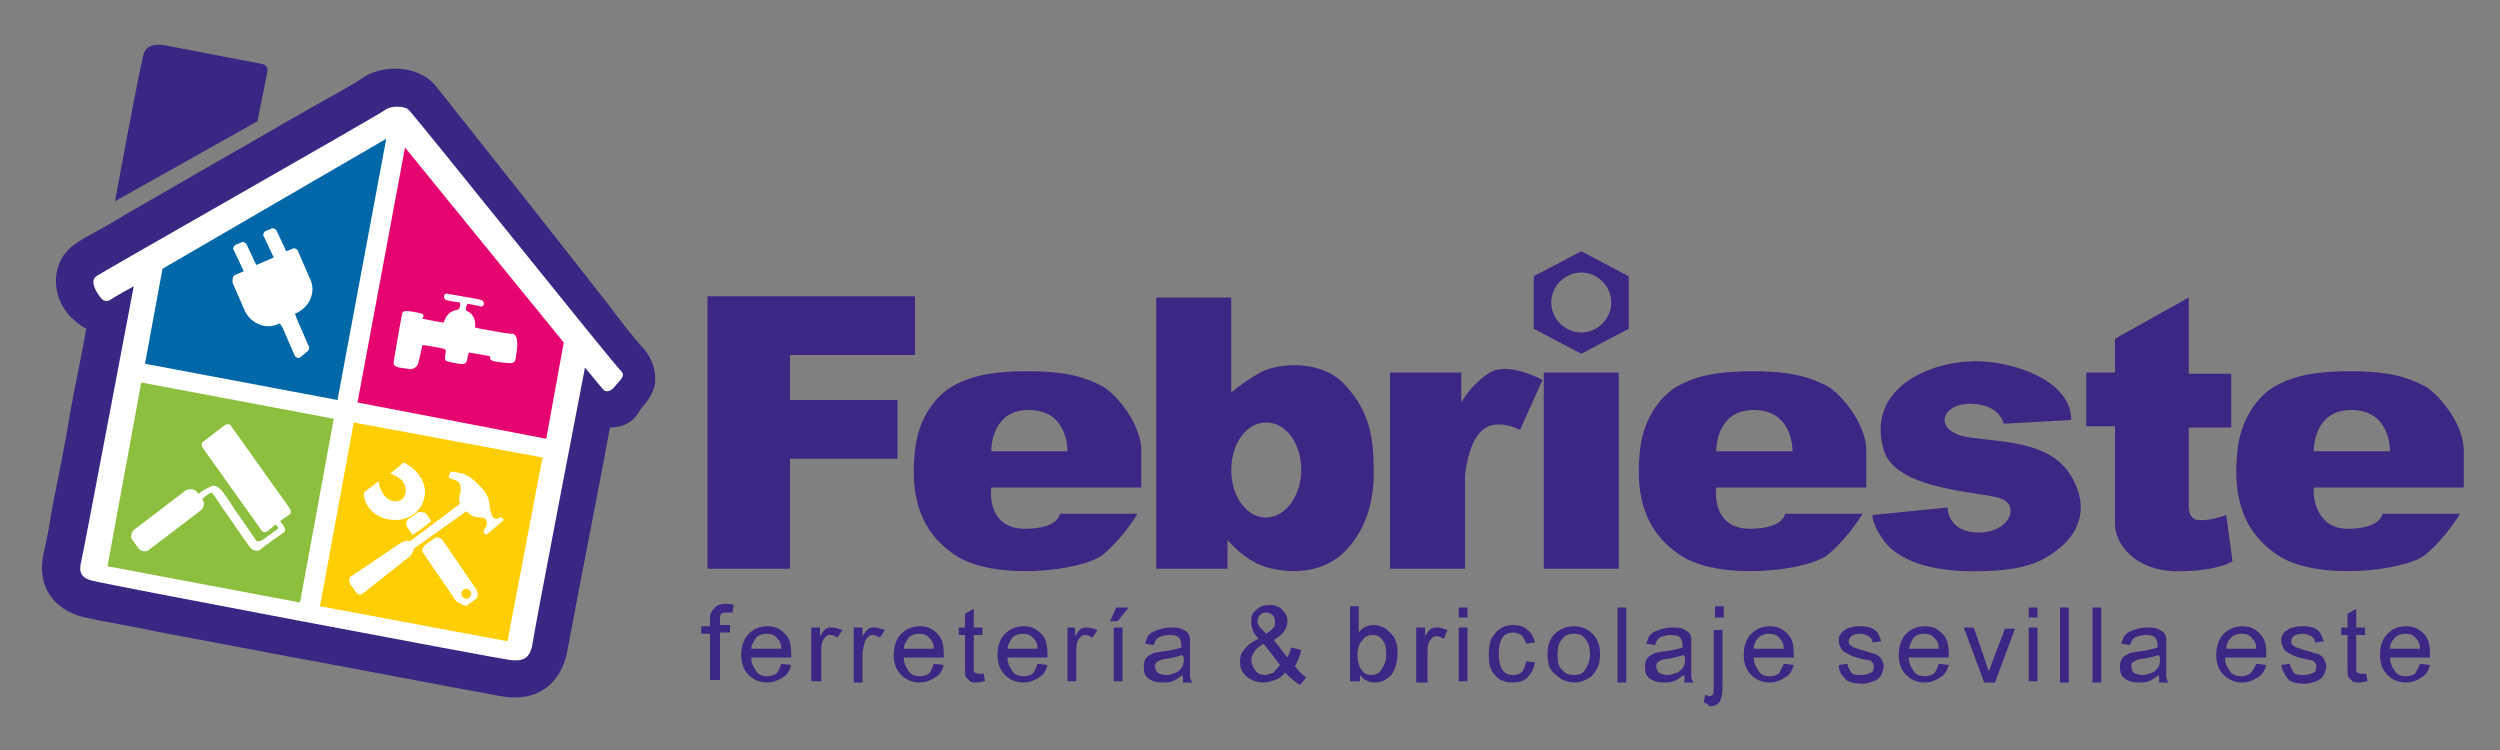 <svg xmlns="http://www.w3.org/2000/svg" xmlns:xlink="http://www.w3.org/1999/xlink" id="Capa_1" x="0px" y="0px" viewBox="0 0 200 60" style="enable-background:new 0 0 200 60;" xml:space="preserve"><rect x="0" y="0" width="200" height="60" fill="#808080" stroke="none"/><style type="text/css">	.st0{fill-rule:evenodd;clip-rule:evenodd;fill:#392783;}	.st1{fill-rule:evenodd;clip-rule:evenodd;fill:#FFFFFF;}	.st2{fill-rule:evenodd;clip-rule:evenodd;fill:#0068A8;}	.st3{fill-rule:evenodd;clip-rule:evenodd;fill:#E60470;}	.st4{fill-rule:evenodd;clip-rule:evenodd;fill:#8CBF3D;}	.st5{fill-rule:evenodd;clip-rule:evenodd;fill:#FFCE00;}	.st6{fill-rule:evenodd;clip-rule:evenodd;fill:#3C2784;}</style><g>	<g>		<path class="st0" d="M48.8,34.2c-1.1,5.9-2.3,11.9-3.4,17.8c-0.5,2.8-2.5,4.2-5.3,3.7c-5.5-1-11.1-2.1-16.6-3.1   c-3.7-0.7-7.4-1.4-11.1-2.1c-1.8-0.4-3.8-0.7-5.6-1.1c-2.6-0.6-3.9-2.6-3.3-5.2c0.3-1.2,0.5-2.5,0.7-3.7c0.5-2.5,1-4.9,1.4-7.4   c0.4-2.3,0.9-4.5,1.3-6.8c-0.4-0.2-0.9-0.6-1.3-1c-1.5-1.6-1.6-4.3,0.3-5.7c0.4-0.3,0.9-0.6,1.3-0.8c0.9-0.5,1.8-1,2.6-1.5   c2.6-1.5,5.2-3,7.8-4.5c2.5-1.4,5-2.9,7.5-4.3c1.2-0.7,2.6-1.4,3.8-2.2c1.7-1.2,4.5-1.1,5.9,0.5c0.9,1.1,1.8,2.3,2.7,3.4   c1.9,2.4,3.8,4.8,5.7,7.2c1.8,2.3,3.7,4.7,5.5,7c0.9,1.2,1.8,2.4,2.8,3.5c0.7,0.8,1,1.8,0.9,2.8c-0.2,0.9-0.6,1.4-1.2,2.1   C50.7,33.8,49.8,34.2,48.8,34.2z"></path>		<path class="st1" d="M10.7,22.9c-0.3,1.5-4,21.2-4.2,22c-0.2,0.8-0.1,1.4,1.1,1.6c1.1,0.3,32.3,6.2,33.2,6.3s1.6,0,1.8-1.3   c0.2-1.4,4.2-22.1,4.2-22.1s1.3,1.6,1.5,1.8c0.2,0.2,0.6,0.1,0.9-0.3c0.3-0.4,0.9-0.8,0.5-1.2C49.3,29.4,33,9,32.7,8.8   c-0.2-0.3-1.4-0.4-1.9,0c-0.5,0.4-22.7,13-23.1,13.3c-0.4,0.3-0.2,0.8,0,1.2c0.3,0.4,0.5,1,1.1,0.7C9.4,23.6,10.7,22.9,10.7,22.9z   "></path>		<path class="st0" d="M9.2,16.1l11.4-6.4l0.8-4c0,0,0.1-0.5-0.5-0.6c-0.6-0.1-6.8-1.3-7.3-1.4c-0.5-0.1-1.8-0.4-2.1,0.6   C11.2,5.2,9.2,16.1,9.2,16.1z"></path>		<polygon class="st2" points="11.6,29.1 27,32 30.9,11.1 13,21.5   "></polygon>		<polygon class="st3" points="28.6,32.2 43.7,35.1 45.1,27.4 32.4,11.8   "></polygon>		<polygon class="st4" points="11.3,30.6 8.6,45.3 24,48.2 26.7,33.5   "></polygon>		<polygon class="st5" points="28.3,33.8 25.6,48.5 40.6,51.3 43.4,36.6   "></polygon>		<path class="st1" d="M18.8,22l0.7-0.3L18.7,20c-0.1-0.1,0-0.3,0.1-0.4l0.5-0.2c0.1-0.1,0.3,0,0.4,0.1l0.8,1.7l1.4-0.6l-0.8-1.7   c-0.1-0.1,0-0.3,0.1-0.4l0.5-0.2c0.1-0.1,0.3,0,0.4,0.1l0.8,1.7l0.5-0.2c0.1-0.1,0.3,0,0.4,0.1l1,2.3c0.5,1,0,2.2-1,2.7l-0.2,0.1   c0,0.1,0.1,0.2,0.1,0.3l1,2.3c0.1,0.1,0,0.3-0.1,0.4L24,28.6c-0.1,0.1-0.3,0-0.4-0.1l-1-2.3c-0.1-0.1-0.1-0.2-0.2-0.3l-0.1,0   c-1,0.5-2.2,0-2.7-1l-1-2.3C18.6,22.3,18.6,22.1,18.8,22z"></path>		<path class="st1" d="M31.5,28.9c0,0,0.6-3.6,0.7-3.9c0.1-0.3,1.6,0.1,1.6,0.1c0.1,0.1,0.1,0.2,0,0.4c0.5,0.1,1.5,0.3,1.7,0.3   c0.2-0.6,0.5-0.9,1-1c0.4,0,0.3-0.6,0.3-0.6s-0.8-0.1-1.1-0.2c-0.3-0.1-0.2-0.6,0.1-0.5c0.5,0.1,2.4,0.4,2.7,0.5s0.3,0.6-0.1,0.5   c-0.4-0.1-1-0.2-1-0.2s-0.3,0.5,0,0.6c0.2,0.1,0.7,0.4,0.6,1.3c0.1,0,0.3,0.1,1,0.2c0.6,0.1,1.5,0.3,2,0.3c0.5,0.1,0.4,1,0.3,1.7   c-0.1,0.7-0.1,0.7-1.1,0.6c-1-0.1-1-0.2-1-0.5c-0.4-0.1-1.2-0.2-1.7-0.3c-0.2,0.8-0.1,1-0.8,0.9c-1.1-0.2-1.1-0.2-1.1-0.5   c0-0.3,0.2-0.6-0.1-0.7c-0.3-0.1-1.7-0.3-1.7-0.3s-0.2,0.9-0.3,1.3c-0.1,0.4-0.3,0.7-0.9,0.6C31.9,29.4,31.4,29.4,31.5,28.9z"></path>		<path class="st1" d="M15.8,39.4l0.1,0.1c0.2-0.2,0.6-0.4,0.8-0.5c0.2-0.1,0.4-0.2,0.6-0.1l0,0c0.2,0.1,0.3,0.2,0.4,0.3   c0.1,0.1,0.6,0.8,1.1,1.6c0.8,1.1,1.5,2.2,1.6,2.3c0.1,0.2,0.2,0.3,0.6,0.1c0.3-0.2,0.8-0.6,1.1-0.8c0.2-0.1,0.2-0.2,0-0.4L22,42   l-0.6,0.5c-0.2,0.1-0.4,0.1-0.5-0.1l-4.7-6.6c-0.1-0.2-0.1-0.4,0.1-0.5L18,34c0.2-0.1,0.4-0.1,0.5,0.1l4.7,6.6   c0.1,0.2,0.1,0.4-0.1,0.5l-0.7,0.5l0,0c0.2,0.3,0.6,0.6,0.3,0.9c-0.3,0.2-1.6,1.1-1.9,1.4c-0.2,0.1-0.4,0.1-0.7-0.1   c-0.1-0.1-1.1-1.5-1.9-2.7c-0.6-0.8-1-1.5-1.1-1.6c-0.1-0.1-0.1-0.1-0.2-0.2h0c0,0,0,0,0,0c-0.2,0.1-0.5,0.3-0.7,0.5l0,0.1   c0.2,0.2,0.1,0.6-0.1,0.8L11.9,44c-0.2,0.2-0.6,0.1-0.8-0.1l-0.5-0.7c-0.2-0.2-0.1-0.6,0.1-0.8l4.2-3.2   C15.2,39.1,15.6,39.1,15.8,39.4z"></path>		<path class="st1" d="M37.3,40.9c0.3,0.3,0.6,0.5,1.2,0.5c0.5,0,0.5,0.5,0.4,0.7c-0.1,0.2-0.3,0.4-0.2,0.5c0.1,0.1,0.2,0.2,0.2,0.2   l1.4-1.2c0,0-0.1-0.2-0.2-0.2c-0.1-0.1-0.3,0.2-0.5,0.1c-0.2-0.1-0.3-0.3-0.4-0.8c-0.1-0.5,0-1-0.7-1.7c-0.6-0.7-1.2-1.1-1.9-1.2   c-0.7-0.2-0.6,0.1-0.7,0.3c-0.1,0.2,0.4,0.2,0.7,0.4c0.3,0.2,0.3,0.7,0.2,1c-0.1,0.3-0.1,0.5,0,0.8l-4,3c-0.2-0.1-0.5,0-0.7,0.1   l-4,2.7c-0.2,0.1-0.2,0.4-0.1,0.6l0.5,0.7c0.1,0.2,0.4,0.2,0.5,0.1l3.8-3c0.1-0.1,0.3-0.4,0.3-0.6L37.3,40.9z"></path>		<path class="st1" d="M32.3,37c0.9,0.4,1.7,1.4,1.7,2.3c0,1.3-1,2.3-2.4,2.3c-1.4,0-2.5-1-2.5-2.2l1.2-0.9v0c0,0.3,0.2,0.9,0.5,1.2   c0.4,0.5,1.1,0.5,1.4,0.2c0.3-0.3,0.4-0.9,0-1.4c-0.1-0.2-0.8-0.6-1-0.6h0L32.3,37z"></path>		<path class="st1" d="M37.4,48.4l0.7-0.5c0.2-0.2,0.1-0.7-0.1-0.9l-2.6-3.8c-0.2-0.2-0.5-0.3-0.7-0.1l-0.7,0.5   c-0.2,0.2-0.3,0.5-0.1,0.7l2.6,3.8C36.7,48.2,37.2,48.6,37.4,48.4L37.4,48.4z M37.3,47.1c0.2,0,0.4,0.2,0.4,0.4   c0,0.2-0.2,0.4-0.4,0.4s-0.4-0.2-0.4-0.4C36.9,47.3,37.1,47.1,37.3,47.1z"></path>		<path class="st1" d="M34.5,41.7l-0.4-0.6C34,41,33.7,40.9,33.4,41l-0.7,0.5c-0.2,0.1-0.3,0.5-0.1,0.7l0.4,0.6   C33.6,42.4,34,42.1,34.5,41.7z"></path>	</g>	<g>		<path class="st6" d="M56.6,23.7h6.6h10v4.7h-10V32h8.6v4.7h-8.6v8.8h-6.6v-17V23.7L56.6,23.7z M111.3,29.8h5.6v2.4   c0,0,0.8-1.5,2.3-2.4c1.5-0.9,4.2,0.6,4.2,0.6l-1.8,4c0,0-1.8-1-3,0c-1.2,1-1.4,3.7-1.4,3.7v7.4h-6v-4v-7.6V29.8L111.3,29.8z    M123.5,29.8h6v15.7h-6V29.8L123.5,29.8z M79.3,39h12c0,0,0-1,0-3c0-2-1.9-4.4-3.1-5.1c-1.2-0.6-2.5-1.2-6-1.2s-4.9,0.6-6,1.2   c-1.1,0.6-2.7,2.3-3,5.1c-0.3,2.8-0.1,6.2,3.2,8.4c3.1,2.1,10.1,1.3,11.8,0c1.7-1.4,2.8-3.3,2.8-3.3l-6.2,0c0,0-0.1,1.2-2.8,1.2   S79.2,39.9,79.3,39L79.3,39z M79.3,36.1c0-0.6,0.2-3.3,3-3.3c3.2,0,3.1,3.3,3.1,3.3H79.3L79.3,36.1z M101.3,33.8   c1.6,0,2.8,1.7,2.8,3.8s-1.3,3.8-2.8,3.8c-1.6,0-2.8-1.7-2.8-3.8S99.7,33.8,101.3,33.8L101.3,33.8z M98.5,31.4v-7.6h-0.3h-5.7   v18.5v3.2h5.7v-2.3c0.7,0.8,1.8,1.8,3.2,2.2c2.6,0.7,4.9,0.1,6.3-1.4c1.4-1.5,2.2-3.5,2.2-6.2s-0.3-4.8-2.2-6.9   c-1.8-2.1-5.1-1.9-6.7-1.2C100.1,30.2,99.2,30.8,98.5,31.4L98.5,31.4z M137.3,39h12c0,0,0-1,0-3c0-2-1.9-4.4-3.1-5.1   c-1.2-0.6-2.5-1.2-6-1.2c-3.5,0-4.9,0.6-6,1.2c-1.1,0.6-2.7,2.3-3,5.1c-0.3,2.8-0.1,6.2,3.2,8.4c3.1,2.1,10.1,1.3,11.8,0   c1.7-1.4,2.8-3.3,2.8-3.3l-6.2,0c0,0-0.1,1.2-2.8,1.2S137.2,39.9,137.3,39L137.3,39z M137.3,36.1c0-0.6,0.2-3.3,3-3.3   c3.2,0,3.1,3.3,3.1,3.3H137.3L137.3,36.1z M185.1,39h12c0,0,0-1,0-3c0-2-1.9-4.4-3.1-5.1c-1.2-0.6-2.5-1.2-6-1.2   c-3.5,0-4.9,0.6-6,1.2c-1.1,0.6-2.7,2.3-3,5.1c-0.3,2.8-0.1,6.2,3.2,8.4c3.1,2.1,10.1,1.3,11.8,0c1.7-1.4,2.8-3.3,2.8-3.3l-6.2,0   c0,0-0.1,1.2-2.8,1.2C185.4,42.3,185,39.9,185.1,39L185.1,39z M185.1,36.1c0-0.6,0.2-3.3,3-3.3c3.2,0,3.1,3.3,3.1,3.3H185.1   L185.1,36.1z M169.2,27.1l5.9-3.3v6.1h3.4v4.3h-3.4v6.2c0,0-0.1,1.2,0.8,1.2c0.9,0.1,2.2-0.4,2.2-0.4l0.5,3.7c0,0-1.1,0.8-4.4,0.8   c-3.3,0-5-2.1-5-3.8c0-2.6,0-5.2,0-7.8h-2.3v-4.3h2.3V27.1L169.2,27.1z M149.8,41.2l6-0.6c0,0,0,2,2.5,2c2.6,0,3.4-2.4,1.5-2.8   c-1.9-0.5-8.2-0.7-9.1-3.8c-1.4-4.7,3.3-7.1,7.4-7.1c2.9,0,7.6,1.5,7.6,4.7l-5.4,0.3c0,0-0.3-1.6-2.7-1.6c-2.4,0-3,2.3,0,2.7   s6.5,0.4,8.1,3.1c1.6,2.7,0.4,4.7-1,5.8c-1.4,1.1-2.8,1.8-6.9,1.8c-4,0-6.3-1.2-7.2-2.6C149.7,41.8,149.8,41.2,149.8,41.2   L149.8,41.2z M126.5,20.1l1.9,1l1.9,1v2.1v2.1l-1.9,1l-1.9,1l-1.9-1l-1.9-1v-2.1v-2.1l1.9-1L126.5,20.1L126.5,20.1z M126.5,21.8   c-1.3,0-2.4,1.1-2.4,2.4c0,1.3,1.1,2.4,2.4,2.4c1.3,0,2.4-1.1,2.4-2.4C128.9,22.9,127.8,21.8,126.5,21.8z"></path>		<g>			<path class="st6" d="M56.8,54.5v-3.8h-0.7v-0.6h0.7v-0.5c0-0.3,0-0.5,0.1-0.6c0.1-0.2,0.2-0.3,0.4-0.5c0.2-0.1,0.4-0.2,0.7-0.2    c0.2,0,0.4,0,0.7,0.1l-0.1,0.6c-0.2,0-0.3,0-0.4,0c-0.2,0-0.4,0-0.5,0.1c-0.1,0.1-0.1,0.3-0.1,0.5v0.4h0.8v0.6h-0.8v3.8H56.8z"></path>			<path class="st6" d="M62.5,53.1l0.8,0.1c-0.1,0.4-0.3,0.8-0.7,1c-0.3,0.2-0.7,0.4-1.2,0.4c-0.6,0-1.1-0.2-1.5-0.6    c-0.4-0.4-0.6-0.9-0.6-1.6c0-0.7,0.2-1.3,0.6-1.7c0.4-0.4,0.9-0.6,1.5-0.6c0.6,0,1,0.2,1.4,0.6c0.4,0.4,0.5,0.9,0.5,1.7    c0,0,0,0.1,0,0.2h-3.2c0,0.5,0.2,0.8,0.4,1.1c0.2,0.3,0.5,0.4,0.9,0.4c0.3,0,0.5-0.1,0.7-0.2C62.3,53.7,62.4,53.4,62.5,53.1    L62.5,53.1z M60.1,51.9h2.4c0-0.4-0.1-0.6-0.3-0.8c-0.2-0.3-0.5-0.4-0.9-0.4c-0.3,0-0.6,0.1-0.8,0.3    C60.3,51.3,60.1,51.6,60.1,51.9z"></path>			<path class="st6" d="M64.9,54.5v-4.3h0.7v0.7c0.2-0.3,0.3-0.5,0.5-0.6c0.1-0.1,0.3-0.1,0.5-0.1c0.2,0,0.5,0.1,0.8,0.2L67,51    c-0.2-0.1-0.4-0.2-0.5-0.2c-0.2,0-0.3,0-0.4,0.1c-0.1,0.1-0.2,0.2-0.3,0.4c-0.1,0.3-0.1,0.5-0.1,0.9v2.3H64.9z"></path>			<path class="st6" d="M68.3,54.5v-4.3H69v0.7c0.2-0.3,0.3-0.5,0.5-0.6c0.1-0.1,0.3-0.1,0.5-0.1c0.2,0,0.5,0.1,0.8,0.2L70.4,51    c-0.2-0.1-0.4-0.2-0.5-0.2c-0.2,0-0.3,0-0.4,0.1c-0.1,0.1-0.2,0.2-0.3,0.4C69.1,51.7,69,52,69,52.3v2.3H68.3z"></path>			<path class="st6" d="M74.7,53.1l0.8,0.1c-0.1,0.4-0.3,0.8-0.7,1c-0.3,0.2-0.7,0.4-1.2,0.4c-0.6,0-1.1-0.2-1.5-0.6    c-0.4-0.4-0.6-0.9-0.6-1.6c0-0.7,0.2-1.3,0.6-1.7c0.4-0.4,0.9-0.6,1.5-0.6c0.6,0,1,0.2,1.4,0.6c0.4,0.4,0.5,0.9,0.5,1.7    c0,0,0,0.1,0,0.2h-3.2c0,0.5,0.2,0.8,0.4,1.1c0.2,0.3,0.5,0.4,0.9,0.4c0.3,0,0.5-0.1,0.7-0.2C74.5,53.7,74.6,53.4,74.7,53.1    L74.7,53.1z M72.3,51.9h2.4c0-0.4-0.1-0.6-0.3-0.8c-0.2-0.3-0.5-0.4-0.9-0.4c-0.3,0-0.6,0.1-0.8,0.3    C72.5,51.3,72.3,51.6,72.3,51.9z"></path>			<path class="st6" d="M78.7,53.9l0.1,0.6c-0.2,0-0.4,0.1-0.6,0.1c-0.3,0-0.5,0-0.6-0.1c-0.1-0.1-0.2-0.2-0.3-0.3    c-0.1-0.1-0.1-0.4-0.1-0.9v-2.5h-0.5v-0.6h0.5v-1.1l0.7-0.4v1.5h0.7v0.6h-0.7v2.5c0,0.2,0,0.3,0,0.4c0,0.1,0.1,0.1,0.1,0.1    c0.1,0,0.1,0.1,0.3,0.1C78.4,53.9,78.5,53.9,78.7,53.9z"></path>			<path class="st6" d="M83,53.1l0.8,0.1c-0.1,0.4-0.3,0.8-0.7,1c-0.3,0.2-0.7,0.4-1.2,0.4c-0.6,0-1.1-0.2-1.5-0.6    c-0.4-0.4-0.6-0.9-0.6-1.6c0-0.7,0.2-1.3,0.6-1.7c0.4-0.4,0.9-0.6,1.5-0.6c0.6,0,1,0.2,1.4,0.6c0.4,0.4,0.5,0.9,0.5,1.7    c0,0,0,0.1,0,0.2h-3.2c0,0.5,0.2,0.8,0.4,1.1c0.2,0.3,0.5,0.4,0.9,0.4c0.3,0,0.5-0.1,0.7-0.2C82.8,53.7,82.9,53.4,83,53.1    L83,53.1z M80.6,51.9H83c0-0.4-0.1-0.6-0.3-0.8c-0.2-0.3-0.5-0.4-0.9-0.4c-0.3,0-0.6,0.1-0.8,0.3C80.8,51.3,80.6,51.6,80.6,51.9z    "></path>			<path class="st6" d="M85.4,54.5v-4.3H86v0.7c0.2-0.3,0.3-0.5,0.5-0.6c0.1-0.1,0.3-0.1,0.5-0.1c0.2,0,0.5,0.1,0.8,0.2L87.4,51    c-0.2-0.1-0.4-0.2-0.5-0.2c-0.2,0-0.3,0-0.4,0.1c-0.1,0.1-0.2,0.2-0.3,0.4c-0.1,0.3-0.1,0.5-0.1,0.9v2.3H85.4z"></path>			<path class="st6" d="M89.1,54.5v-4.3h0.7v4.3H89.1L89.1,54.5z M88.8,49.7l0.5-1.1h1l-0.9,1.1H88.8z"></path>			<path class="st6" d="M94.6,54c-0.3,0.2-0.5,0.4-0.8,0.5c-0.3,0.1-0.5,0.1-0.8,0.1c-0.5,0-0.8-0.1-1.1-0.3    c-0.3-0.2-0.4-0.5-0.4-0.9c0-0.2,0-0.4,0.1-0.6c0.1-0.2,0.2-0.3,0.4-0.4c0.2-0.1,0.3-0.2,0.5-0.2c0.1,0,0.4-0.1,0.7-0.1    c0.6-0.1,1-0.2,1.3-0.3c0-0.1,0-0.2,0-0.2c0-0.3-0.1-0.5-0.2-0.6c-0.2-0.2-0.5-0.2-0.8-0.2c-0.3,0-0.6,0.1-0.8,0.2    c-0.2,0.1-0.3,0.3-0.4,0.6l-0.7-0.1c0.1-0.3,0.2-0.6,0.3-0.7c0.2-0.2,0.4-0.3,0.7-0.4c0.3-0.1,0.6-0.2,1-0.2c0.4,0,0.7,0,0.9,0.1    c0.2,0.1,0.4,0.2,0.5,0.3c0.1,0.1,0.2,0.3,0.2,0.5c0,0.1,0,0.4,0,0.7v1c0,0.7,0,1.1,0,1.3c0,0.2,0.1,0.4,0.2,0.5h-0.8    C94.7,54.4,94.6,54.2,94.6,54L94.6,54z M94.6,52.4c-0.3,0.1-0.7,0.2-1.2,0.3c-0.3,0-0.5,0.1-0.6,0.1c-0.1,0.1-0.2,0.1-0.3,0.2    c-0.1,0.1-0.1,0.2-0.1,0.3c0,0.2,0.1,0.4,0.2,0.5c0.1,0.1,0.4,0.2,0.7,0.2c0.3,0,0.5-0.1,0.8-0.2c0.2-0.1,0.4-0.3,0.5-0.5    c0.1-0.2,0.1-0.4,0.1-0.7L94.6,52.4z"></path>			<path class="st6" d="M102.8,53.8c-0.2,0.3-0.5,0.5-0.8,0.6c-0.3,0.1-0.6,0.2-0.9,0.2c-0.6,0-1.1-0.2-1.5-0.6    c-0.3-0.3-0.4-0.7-0.4-1.1c0-0.4,0.1-0.7,0.4-1c0.2-0.3,0.6-0.6,1.1-0.8c-0.3-0.3-0.5-0.6-0.5-0.8c-0.1-0.2-0.1-0.4-0.1-0.6    c0-0.4,0.1-0.7,0.4-0.9c0.3-0.3,0.6-0.4,1.1-0.4c0.4,0,0.7,0.1,1,0.4c0.3,0.3,0.4,0.6,0.4,0.9c0,0.6-0.4,1.1-1.1,1.5l1.1,1.4    c0.1-0.2,0.2-0.5,0.3-0.8l0.8,0.2c-0.1,0.5-0.3,0.9-0.5,1.3c0.3,0.4,0.6,0.7,0.9,0.9l-0.5,0.6C103.5,54.5,103.2,54.2,102.8,53.8    L102.8,53.8z M101.3,50.7c0.3-0.2,0.5-0.4,0.6-0.5c0.1-0.1,0.1-0.3,0.1-0.5c0-0.2-0.1-0.4-0.2-0.5c-0.1-0.1-0.3-0.2-0.5-0.2    c-0.2,0-0.4,0.1-0.5,0.2c-0.1,0.1-0.2,0.3-0.2,0.5c0,0.1,0,0.2,0.1,0.3c0,0.1,0.1,0.2,0.2,0.3L101.3,50.7L101.3,50.7z     M102.4,53.2l-1.3-1.7c-0.4,0.2-0.7,0.5-0.8,0.7c-0.1,0.2-0.2,0.4-0.2,0.6c0,0.2,0.1,0.5,0.3,0.8c0.2,0.3,0.5,0.4,0.8,0.4    c0.2,0,0.4-0.1,0.7-0.2C102,53.6,102.2,53.5,102.4,53.2z"></path>			<path class="st6" d="M108.6,54.5H108v-6h0.7v2.1c0.3-0.4,0.7-0.6,1.2-0.6c0.3,0,0.5,0.1,0.8,0.2c0.2,0.1,0.4,0.3,0.6,0.5    c0.2,0.2,0.3,0.4,0.4,0.7c0.1,0.3,0.1,0.6,0.1,0.9c0,0.7-0.2,1.3-0.5,1.7c-0.4,0.4-0.8,0.6-1.3,0.6c-0.5,0-0.9-0.2-1.2-0.6V54.5    L108.6,54.5z M108.6,52.3c0,0.5,0.1,0.9,0.2,1.1c0.2,0.4,0.5,0.6,0.9,0.6c0.3,0,0.6-0.1,0.8-0.4c0.2-0.3,0.4-0.7,0.4-1.2    c0-0.6-0.1-1-0.3-1.2c-0.2-0.3-0.5-0.4-0.8-0.4c-0.3,0-0.6,0.1-0.8,0.4C108.8,51.4,108.6,51.8,108.6,52.3z"></path>			<path class="st6" d="M113.3,54.5v-4.3h0.7v0.7c0.2-0.3,0.3-0.5,0.5-0.6c0.1-0.1,0.3-0.1,0.5-0.1c0.2,0,0.5,0.1,0.8,0.2l-0.3,0.7    c-0.2-0.1-0.4-0.2-0.5-0.2c-0.2,0-0.3,0-0.4,0.1c-0.1,0.1-0.2,0.2-0.3,0.4c-0.1,0.3-0.1,0.5-0.1,0.9v2.3H113.3z"></path>			<path class="st6" d="M116.7,49.4v-0.8h0.7v0.8H116.7L116.7,49.4z M116.7,54.5v-4.3h0.7v4.3H116.7z"></path>			<path class="st6" d="M122.1,52.9l0.7,0.1c-0.1,0.5-0.3,0.9-0.6,1.2c-0.3,0.3-0.7,0.4-1.2,0.4c-0.6,0-1.1-0.2-1.4-0.6    c-0.4-0.4-0.5-0.9-0.5-1.7c0-0.5,0.1-0.9,0.2-1.2c0.2-0.3,0.4-0.6,0.7-0.8c0.3-0.2,0.7-0.3,1-0.3c0.5,0,0.9,0.1,1.2,0.4    c0.3,0.2,0.5,0.6,0.6,1l-0.7,0.1c-0.1-0.3-0.2-0.5-0.4-0.7c-0.2-0.1-0.4-0.2-0.6-0.2c-0.4,0-0.7,0.1-0.9,0.4    c-0.2,0.3-0.3,0.7-0.3,1.3c0,0.6,0.1,1,0.3,1.3c0.2,0.3,0.5,0.4,0.9,0.4c0.3,0,0.5-0.1,0.7-0.3C121.9,53.6,122,53.3,122.1,52.9z"></path>			<path class="st6" d="M123.8,52.4c0-0.8,0.2-1.4,0.7-1.8c0.4-0.3,0.8-0.5,1.4-0.5c0.6,0,1.1,0.2,1.5,0.6c0.4,0.4,0.6,0.9,0.6,1.6    c0,0.6-0.1,1-0.3,1.3c-0.2,0.3-0.4,0.6-0.7,0.7c-0.3,0.2-0.7,0.3-1,0.3c-0.6,0-1.1-0.2-1.5-0.6C124,53.7,123.8,53.1,123.8,52.4    L123.8,52.4z M124.6,52.4c0,0.6,0.1,1,0.4,1.2c0.2,0.3,0.5,0.4,0.9,0.4c0.4,0,0.7-0.1,0.9-0.4c0.2-0.3,0.4-0.7,0.4-1.3    c0-0.5-0.1-0.9-0.4-1.2c-0.2-0.3-0.5-0.4-0.9-0.4c-0.4,0-0.7,0.1-0.9,0.4C124.7,51.4,124.6,51.8,124.6,52.4z"></path>			<rect x="129.4" y="48.6" class="st6" width="0.7" height="6"></rect>			<path class="st6" d="M134.7,54c-0.3,0.2-0.5,0.4-0.8,0.5c-0.3,0.1-0.5,0.1-0.8,0.1c-0.5,0-0.8-0.1-1.1-0.3    c-0.3-0.2-0.4-0.5-0.4-0.9c0-0.2,0-0.4,0.1-0.6c0.1-0.2,0.2-0.3,0.4-0.4c0.2-0.1,0.3-0.2,0.5-0.2c0.1,0,0.4-0.1,0.7-0.1    c0.6-0.1,1-0.2,1.3-0.3c0-0.1,0-0.2,0-0.2c0-0.3-0.1-0.5-0.2-0.6c-0.2-0.2-0.5-0.2-0.8-0.2c-0.3,0-0.6,0.1-0.8,0.2    c-0.2,0.1-0.3,0.3-0.4,0.6l-0.7-0.1c0.1-0.3,0.2-0.6,0.3-0.7c0.2-0.2,0.4-0.3,0.7-0.4c0.3-0.1,0.6-0.2,1-0.2c0.4,0,0.7,0,0.9,0.1    c0.2,0.1,0.4,0.2,0.5,0.3c0.1,0.1,0.2,0.3,0.2,0.5c0,0.1,0,0.4,0,0.7v1c0,0.7,0,1.1,0,1.3c0,0.2,0.1,0.4,0.2,0.5h-0.8    C134.8,54.4,134.8,54.2,134.7,54L134.7,54z M134.7,52.4c-0.3,0.1-0.7,0.2-1.2,0.3c-0.3,0-0.5,0.1-0.6,0.1    c-0.1,0.1-0.2,0.1-0.3,0.2c-0.1,0.1-0.1,0.2-0.1,0.3c0,0.2,0.1,0.4,0.2,0.5c0.1,0.1,0.4,0.2,0.7,0.2c0.3,0,0.5-0.1,0.8-0.2    c0.2-0.1,0.4-0.3,0.5-0.5c0.1-0.2,0.1-0.4,0.1-0.7L134.7,52.4z"></path>			<path class="st6" d="M137.2,49.4v-0.9h0.7v0.9H137.2L137.2,49.4z M136.3,56.2l0.1-0.6c0.1,0,0.3,0.1,0.3,0.1    c0.2,0,0.3-0.1,0.3-0.1c0.1-0.1,0.1-0.3,0.1-0.7v-4.5h0.7v4.6c0,0.5-0.1,0.9-0.2,1.1c-0.2,0.3-0.5,0.4-0.9,0.4    C136.7,56.3,136.5,56.3,136.3,56.2z"></path>			<path class="st6" d="M142.7,53.1l0.8,0.1c-0.1,0.4-0.3,0.8-0.7,1c-0.3,0.2-0.7,0.4-1.2,0.4c-0.6,0-1.1-0.2-1.5-0.6    c-0.4-0.4-0.6-0.9-0.6-1.6c0-0.7,0.2-1.3,0.6-1.7c0.4-0.4,0.9-0.6,1.5-0.6c0.6,0,1,0.2,1.4,0.6c0.4,0.4,0.5,0.9,0.5,1.7    c0,0,0,0.1,0,0.2h-3.2c0,0.5,0.2,0.8,0.4,1.1c0.2,0.3,0.5,0.4,0.9,0.4c0.3,0,0.5-0.1,0.7-0.2C142.4,53.7,142.6,53.4,142.7,53.1    L142.7,53.1z M140.3,51.9h2.4c0-0.4-0.1-0.6-0.3-0.8c-0.2-0.3-0.5-0.4-0.9-0.4c-0.3,0-0.6,0.1-0.8,0.3    C140.4,51.3,140.3,51.6,140.3,51.9z"></path>			<path class="st6" d="M147.1,53.2l0.7-0.1c0,0.3,0.2,0.5,0.3,0.7c0.2,0.2,0.4,0.2,0.8,0.2c0.3,0,0.6-0.1,0.8-0.2    c0.2-0.1,0.2-0.3,0.2-0.5c0-0.2-0.1-0.3-0.2-0.4c-0.1-0.1-0.4-0.1-0.8-0.2c-0.5-0.1-0.9-0.3-1.1-0.4c-0.2-0.1-0.4-0.2-0.5-0.4    c-0.1-0.2-0.2-0.4-0.2-0.6c0-0.2,0-0.4,0.1-0.5c0.1-0.2,0.2-0.3,0.4-0.4c0.1-0.1,0.3-0.2,0.5-0.2c0.2-0.1,0.4-0.1,0.6-0.1    c0.3,0,0.6,0,0.9,0.1c0.3,0.1,0.4,0.2,0.6,0.4c0.1,0.2,0.2,0.4,0.3,0.7l-0.7,0.1c0-0.2-0.1-0.4-0.3-0.5c-0.2-0.1-0.4-0.2-0.7-0.2    c-0.3,0-0.6,0.1-0.7,0.2c-0.1,0.1-0.2,0.2-0.2,0.4c0,0.1,0,0.2,0.1,0.3c0.1,0.1,0.2,0.1,0.3,0.2c0.1,0,0.3,0.1,0.6,0.2    c0.5,0.1,0.9,0.3,1.1,0.3c0.2,0.1,0.4,0.2,0.5,0.4c0.1,0.2,0.2,0.4,0.2,0.6c0,0.2-0.1,0.5-0.2,0.7c-0.1,0.2-0.3,0.4-0.6,0.5    c-0.3,0.1-0.6,0.2-0.9,0.2c-0.6,0-1-0.1-1.3-0.3C147.3,54,147.1,53.7,147.1,53.2z"></path>			<path class="st6" d="M155.1,53.1l0.8,0.1c-0.1,0.4-0.3,0.8-0.7,1c-0.3,0.2-0.7,0.4-1.2,0.4c-0.6,0-1.1-0.2-1.5-0.6    c-0.4-0.4-0.6-0.9-0.6-1.6c0-0.7,0.2-1.3,0.6-1.7c0.4-0.4,0.9-0.6,1.5-0.6c0.6,0,1,0.2,1.4,0.6c0.4,0.4,0.5,0.9,0.5,1.7    c0,0,0,0.1,0,0.2h-3.2c0,0.5,0.2,0.8,0.4,1.1c0.2,0.3,0.5,0.4,0.9,0.4c0.3,0,0.5-0.1,0.7-0.2C154.9,53.7,155,53.4,155.1,53.1    L155.1,53.1z M152.7,51.9h2.4c0-0.4-0.1-0.6-0.3-0.8c-0.2-0.3-0.5-0.4-0.9-0.4c-0.3,0-0.6,0.1-0.8,0.3    C152.9,51.3,152.8,51.6,152.7,51.9z"></path>			<path class="st6" d="M158.7,54.5l-1.6-4.3h0.8l0.9,2.6c0.1,0.3,0.2,0.6,0.3,0.9c0.1-0.2,0.2-0.5,0.3-0.8l1-2.6h0.8l-1.6,4.3    H158.7z"></path>			<path class="st6" d="M162.3,49.4v-0.8h0.7v0.8H162.3L162.3,49.4z M162.3,54.5v-4.3h0.7v4.3H162.3z"></path>			<rect x="164.8" y="48.6" class="st6" width="0.7" height="6"></rect>			<rect x="167.4" y="48.6" class="st6" width="0.7" height="6"></rect>			<path class="st6" d="M172.7,54c-0.3,0.2-0.5,0.4-0.8,0.5c-0.3,0.1-0.5,0.1-0.8,0.1c-0.5,0-0.8-0.1-1.1-0.3    c-0.3-0.2-0.4-0.5-0.4-0.9c0-0.2,0-0.4,0.1-0.6c0.1-0.2,0.2-0.3,0.4-0.4c0.2-0.1,0.3-0.2,0.5-0.2c0.1,0,0.4-0.1,0.7-0.1    c0.6-0.1,1-0.2,1.3-0.3c0-0.1,0-0.2,0-0.2c0-0.3-0.1-0.5-0.2-0.6c-0.2-0.2-0.5-0.2-0.8-0.2c-0.3,0-0.6,0.1-0.8,0.2    c-0.2,0.1-0.3,0.3-0.4,0.6l-0.7-0.1c0.1-0.3,0.2-0.6,0.3-0.7c0.2-0.2,0.4-0.3,0.7-0.4c0.3-0.1,0.6-0.2,1-0.2c0.4,0,0.7,0,0.9,0.1    c0.2,0.1,0.4,0.2,0.5,0.3c0.1,0.1,0.2,0.3,0.2,0.5c0,0.1,0,0.4,0,0.7v1c0,0.7,0,1.1,0,1.3c0,0.2,0.1,0.4,0.2,0.5h-0.8    C172.8,54.4,172.7,54.2,172.7,54L172.7,54z M172.7,52.4c-0.3,0.1-0.7,0.2-1.2,0.3c-0.3,0-0.5,0.1-0.6,0.1    c-0.1,0.1-0.2,0.1-0.3,0.2c-0.1,0.1-0.1,0.2-0.1,0.3c0,0.2,0.1,0.4,0.2,0.5c0.1,0.1,0.4,0.2,0.7,0.2c0.3,0,0.5-0.1,0.8-0.2    c0.2-0.1,0.4-0.3,0.5-0.5c0.1-0.2,0.1-0.4,0.1-0.7L172.7,52.4z"></path>			<path class="st6" d="M180.5,53.1l0.8,0.1c-0.1,0.4-0.3,0.8-0.7,1c-0.3,0.2-0.7,0.4-1.2,0.4c-0.6,0-1.1-0.2-1.5-0.6    c-0.4-0.4-0.6-0.9-0.6-1.6c0-0.7,0.2-1.3,0.6-1.7c0.4-0.4,0.9-0.6,1.5-0.6c0.6,0,1,0.2,1.4,0.6c0.4,0.4,0.5,0.9,0.5,1.7    c0,0,0,0.1,0,0.2H178c0,0.5,0.2,0.8,0.4,1.1c0.2,0.3,0.5,0.4,0.9,0.4c0.3,0,0.5-0.1,0.7-0.2C180.2,53.7,180.4,53.4,180.5,53.1    L180.5,53.1z M178.1,51.9h2.4c0-0.4-0.1-0.6-0.3-0.8c-0.2-0.3-0.5-0.4-0.9-0.4c-0.3,0-0.6,0.1-0.8,0.3    C178.2,51.3,178.1,51.6,178.1,51.9z"></path>			<path class="st6" d="M182.5,53.2l0.7-0.1c0,0.3,0.2,0.5,0.3,0.7c0.2,0.2,0.4,0.2,0.8,0.2c0.3,0,0.6-0.1,0.8-0.2    c0.2-0.1,0.2-0.3,0.2-0.5c0-0.2-0.1-0.3-0.2-0.4c-0.1-0.1-0.4-0.1-0.8-0.2c-0.5-0.1-0.9-0.3-1.1-0.4c-0.2-0.1-0.4-0.2-0.5-0.4    c-0.1-0.2-0.2-0.4-0.2-0.6c0-0.2,0-0.4,0.1-0.5c0.1-0.2,0.2-0.3,0.4-0.4c0.1-0.1,0.3-0.2,0.5-0.2c0.2-0.1,0.4-0.1,0.6-0.1    c0.3,0,0.6,0,0.9,0.1c0.3,0.1,0.4,0.2,0.6,0.4c0.1,0.2,0.2,0.4,0.3,0.7l-0.7,0.1c0-0.2-0.1-0.4-0.3-0.5c-0.2-0.1-0.4-0.2-0.7-0.2    c-0.3,0-0.6,0.1-0.7,0.2c-0.1,0.1-0.2,0.2-0.2,0.4c0,0.1,0,0.2,0.1,0.3c0.1,0.1,0.2,0.1,0.3,0.2c0.1,0,0.3,0.1,0.6,0.2    c0.5,0.1,0.9,0.3,1.1,0.3c0.2,0.1,0.4,0.2,0.5,0.4c0.1,0.2,0.2,0.4,0.2,0.6c0,0.2-0.1,0.5-0.2,0.7c-0.1,0.2-0.3,0.4-0.6,0.5    c-0.3,0.1-0.6,0.2-0.9,0.2c-0.6,0-1-0.1-1.3-0.3C182.8,54,182.6,53.7,182.5,53.2z"></path>			<path class="st6" d="M189.3,53.9l0.1,0.6c-0.2,0-0.4,0.1-0.6,0.1c-0.3,0-0.5,0-0.6-0.1c-0.1-0.1-0.2-0.2-0.3-0.3    c-0.1-0.1-0.1-0.4-0.1-0.9v-2.5h-0.5v-0.6h0.5v-1.1l0.7-0.4v1.5h0.7v0.6h-0.7v2.5c0,0.2,0,0.3,0,0.4c0,0.1,0.1,0.1,0.1,0.1    c0.1,0,0.1,0.1,0.3,0.1C189,53.9,189.1,53.9,189.3,53.9z"></path>			<path class="st6" d="M193.6,53.1l0.8,0.1c-0.1,0.4-0.3,0.8-0.7,1c-0.3,0.2-0.7,0.4-1.2,0.4c-0.6,0-1.1-0.2-1.5-0.6    c-0.4-0.4-0.6-0.9-0.6-1.6c0-0.7,0.2-1.3,0.6-1.7c0.4-0.4,0.9-0.6,1.5-0.6c0.6,0,1,0.2,1.4,0.6c0.4,0.4,0.5,0.9,0.5,1.7    c0,0,0,0.1,0,0.2h-3.2c0,0.5,0.2,0.8,0.4,1.1c0.2,0.3,0.5,0.4,0.9,0.4c0.3,0,0.5-0.1,0.7-0.2C193.3,53.7,193.5,53.4,193.6,53.1    L193.6,53.1z M191.2,51.9h2.4c0-0.4-0.1-0.6-0.3-0.8c-0.2-0.3-0.5-0.4-0.9-0.4c-0.3,0-0.6,0.1-0.8,0.3    C191.3,51.3,191.2,51.6,191.2,51.9z"></path>		</g>	</g></g></svg>